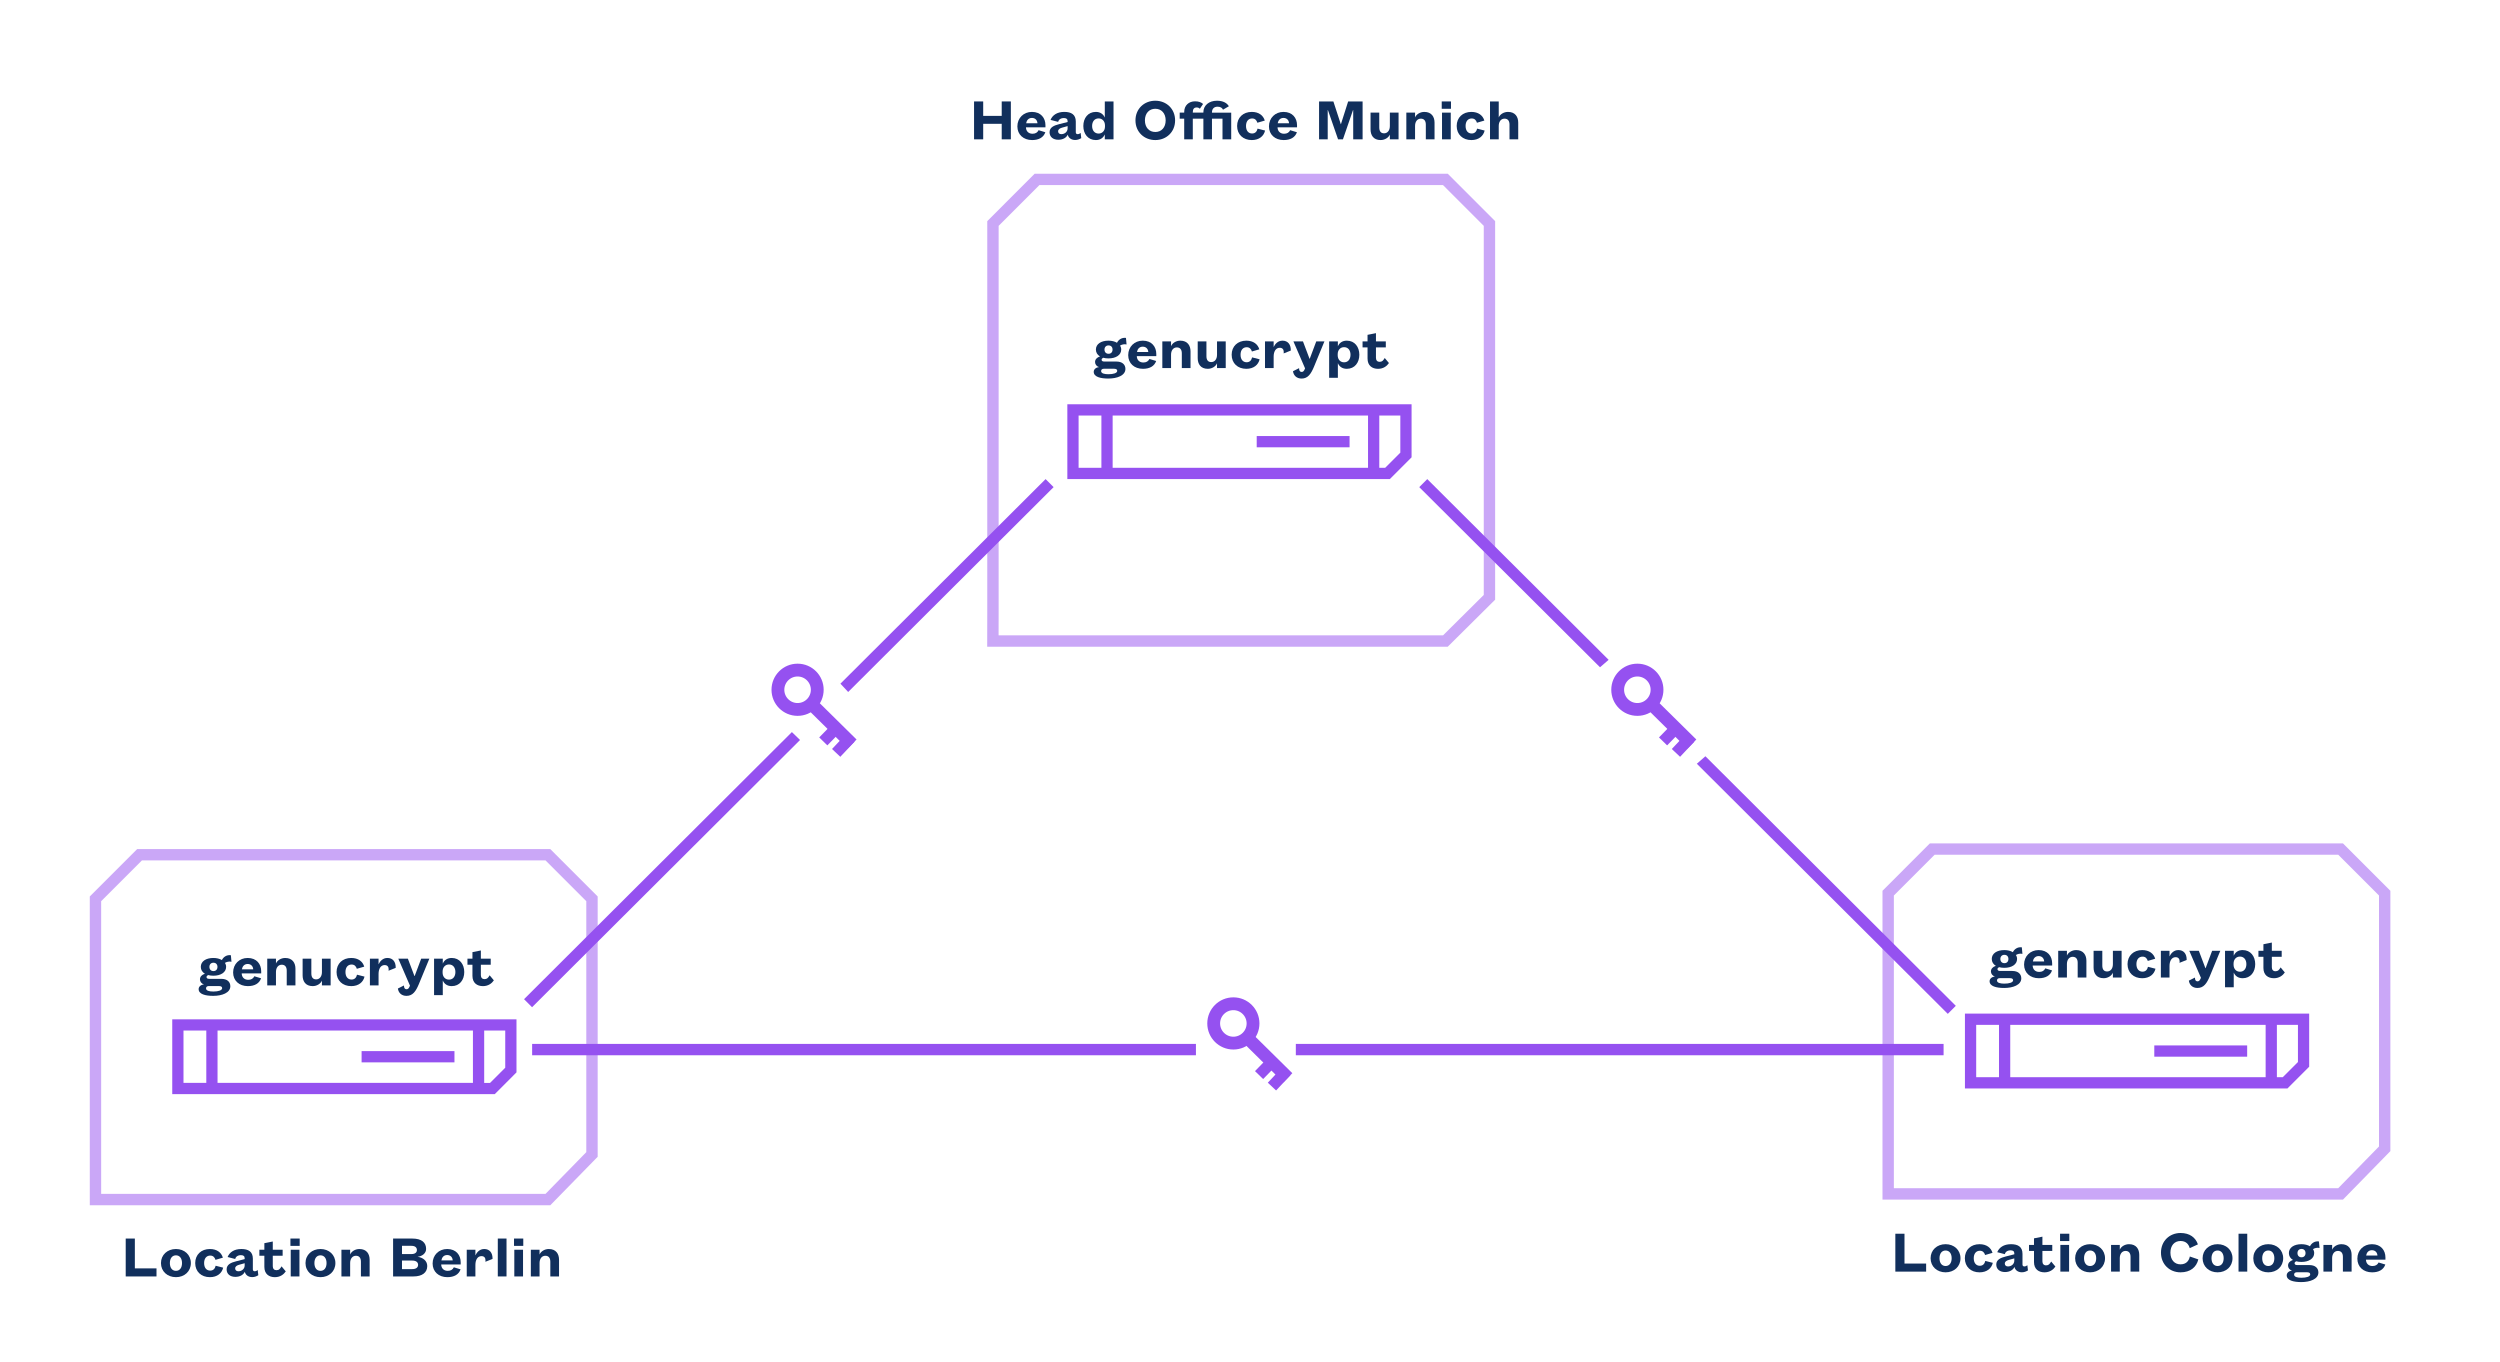 <?xml version="1.0" encoding="UTF-8" standalone="no"?>
<!DOCTYPE svg PUBLIC "-//W3C//DTD SVG 1.1//EN" "http://www.w3.org/Graphics/SVG/1.1/DTD/svg11.dtd">
<svg width="100%" height="100%" viewBox="0 0 312 170" version="1.1" xmlns="http://www.w3.org/2000/svg" xmlns:xlink="http://www.w3.org/1999/xlink" xml:space="preserve" xmlns:serif="http://www.serif.com/" style="fill-rule:evenodd;clip-rule:evenodd;">
    <g id="ArtBoard1" transform="matrix(0.755,0,0,0.817,0,0)">
        <rect x="0" y="0" width="412.286" height="208" style="fill:none;"/>
        <g>
            <g transform="matrix(1.324,0,0,1.224,-78.143,-15.906)">
                <path d="M188.491,35.385L182.988,40.887L182.988,89.309L182.98,92.996L239.473,92.996L244.975,87.539L244.975,40.887L239.473,35.385L188.491,35.385Z" style="fill:none;fill-rule:nonzero;stroke:rgb(202,167,247);stroke-width:1.42px;"/>
            </g>
            <g transform="matrix(1.324,0,0,1.224,-78.143,-15.906)">
                <g>
                    <path d="M180.629,30.384L180.629,25.655L181.77,25.655L181.77,27.457L184.082,27.457L184.082,25.655L185.223,25.655L185.223,30.384L184.082,30.384L184.082,28.447L181.77,28.447L181.77,30.384L180.629,30.384Z" style="fill:rgb(17,47,92);fill-rule:nonzero;"/>
                    <path d="M189.528,29.499C189.303,30.152 188.71,30.475 187.876,30.475C186.795,30.475 186.037,29.791 186.037,28.77C186.037,27.719 186.817,26.961 187.853,26.961C188.979,26.961 189.542,27.727 189.542,28.62L189.542,28.89L187.109,28.89C187.117,29.356 187.424,29.686 187.92,29.686C188.288,29.686 188.543,29.543 188.686,29.243L189.528,29.499ZM188.544,28.38C188.529,28.02 188.289,27.712 187.853,27.712C187.425,27.712 187.192,28.012 187.132,28.38L188.544,28.38Z" style="fill:rgb(17,47,92);fill-rule:nonzero;"/>
                    <path d="M190.177,27.959C190.417,27.374 190.988,26.96 191.896,26.96C192.767,26.96 193.33,27.29 193.33,28.161L193.33,29.505C193.33,29.663 193.428,29.738 193.562,29.738C193.69,29.738 193.848,29.67 193.937,29.588L194.012,30.234C193.757,30.391 193.509,30.466 193.239,30.466C192.759,30.466 192.398,30.181 192.331,29.798C192.143,30.196 191.708,30.436 191.145,30.436C190.514,30.436 190.056,30.098 190.056,29.498C190.056,28.898 190.589,28.657 191.243,28.492L192.309,28.222L192.309,28.109C192.309,27.839 192.136,27.726 191.844,27.726C191.431,27.726 191.176,27.944 191.131,28.206L190.177,27.959ZM192.309,28.732L191.611,28.927C191.333,29.01 191.123,29.13 191.123,29.385C191.123,29.603 191.28,29.738 191.52,29.738C191.918,29.738 192.309,29.467 192.309,29.009L192.309,28.732Z" style="fill:rgb(17,47,92);fill-rule:nonzero;"/>
                    <path d="M196.952,29.769C196.772,30.182 196.404,30.475 195.833,30.475C194.85,30.475 194.271,29.702 194.271,28.718C194.271,27.742 194.849,26.961 195.833,26.961C196.404,26.961 196.771,27.254 196.952,27.667L196.952,25.655L198.041,25.655L198.041,30.384L196.952,30.384L196.952,29.769ZM196.975,28.65C196.975,28.117 196.629,27.772 196.179,27.772C195.661,27.772 195.368,28.178 195.368,28.718C195.368,29.258 195.661,29.664 196.179,29.664C196.629,29.664 196.975,29.319 196.975,28.786L196.975,28.65Z" style="fill:rgb(17,47,92);fill-rule:nonzero;"/>
                    <path d="M203.259,30.475C201.878,30.475 200.781,29.476 200.781,28.02C200.781,26.564 201.877,25.565 203.259,25.565C204.633,25.565 205.729,26.564 205.729,28.02C205.729,29.476 204.633,30.475 203.259,30.475ZM203.259,26.57C202.486,26.57 201.96,27.141 201.96,28.019C201.96,28.897 202.486,29.468 203.259,29.468C204.025,29.468 204.551,28.898 204.551,28.019C204.551,27.14 204.024,26.57 203.259,26.57Z" style="fill:rgb(17,47,92);fill-rule:nonzero;"/>
                    <path d="M209.259,27.051L209.259,26.999C209.259,26.158 209.949,25.565 210.955,25.565C211.736,25.565 212.217,25.865 212.441,26.256L211.707,26.684C211.623,26.474 211.406,26.309 211.038,26.309C210.58,26.309 210.332,26.587 210.332,27.015L210.332,27.052L212.734,27.052L212.734,30.385L211.646,30.385L211.646,27.802L210.332,27.802L210.332,30.385L209.259,30.385L209.259,27.802L207.938,27.802L207.938,30.385L206.865,30.385L206.865,27.802L206.302,27.802L206.302,27.051L206.865,27.051L206.865,26.976C206.865,26.143 207.45,25.64 208.223,25.64C208.681,25.64 208.996,25.767 209.221,25.97L208.817,26.571C208.734,26.466 208.606,26.406 208.419,26.406C208.105,26.406 207.939,26.594 207.939,26.984L207.939,27.051L209.259,27.051Z" style="fill:rgb(17,47,92);fill-rule:nonzero;"/>
                    <path d="M216.962,29.288C216.805,29.971 216.234,30.475 215.303,30.475C214.23,30.475 213.471,29.784 213.471,28.718C213.471,27.659 214.23,26.961 215.303,26.961C216.182,26.961 216.737,27.404 216.924,28.042L216.001,28.313C215.903,27.982 215.693,27.78 215.348,27.78C214.905,27.78 214.582,28.103 214.582,28.718C214.582,29.333 214.904,29.656 215.34,29.656C215.716,29.656 215.942,29.423 216.024,29.048L216.962,29.288Z" style="fill:rgb(17,47,92);fill-rule:nonzero;"/>
                    <path d="M220.937,29.499C220.711,30.152 220.119,30.475 219.286,30.475C218.204,30.475 217.446,29.791 217.446,28.77C217.446,27.719 218.227,26.961 219.262,26.961C220.389,26.961 220.951,27.727 220.951,28.62L220.951,28.89L218.519,28.89C218.527,29.356 218.833,29.686 219.33,29.686C219.697,29.686 219.953,29.543 220.096,29.243L220.937,29.499ZM219.954,28.38C219.938,28.02 219.698,27.712 219.263,27.712C218.835,27.712 218.603,28.012 218.542,28.38L219.954,28.38Z" style="fill:rgb(17,47,92);fill-rule:nonzero;"/>
                    <path d="M226.074,30.384L224.813,26.743L224.782,26.743L224.782,30.384L223.702,30.384L223.702,25.655L225.489,25.655L226.412,28.485L226.434,28.485L227.334,25.655L229.137,25.655L229.137,30.384L227.965,30.384L227.965,26.743L227.936,26.743L226.682,30.384L226.074,30.384Z" style="fill:rgb(17,47,92);fill-rule:nonzero;"/>
                    <path d="M232.539,27.051L233.628,27.051L233.628,30.384L232.539,30.384L232.539,29.783C232.382,30.181 231.901,30.474 231.39,30.474C230.475,30.474 230.13,29.85 230.13,29.138L230.13,27.051L231.218,27.051L231.218,28.89C231.218,29.37 231.413,29.634 231.819,29.634C232.261,29.634 232.54,29.259 232.54,28.725L232.54,27.051L232.539,27.051Z" style="fill:rgb(17,47,92);fill-rule:nonzero;"/>
                    <path d="M235.688,30.384L234.598,30.384L234.598,27.051L235.688,27.051L235.688,27.652C235.845,27.255 236.326,26.962 236.844,26.962C237.752,26.962 238.119,27.585 238.119,28.298L238.119,30.385L237.031,30.385L237.031,28.546C237.031,28.066 236.812,27.803 236.408,27.803C235.965,27.803 235.687,28.178 235.687,28.711L235.687,30.384L235.688,30.384Z" style="fill:rgb(17,47,92);fill-rule:nonzero;"/>
                    <path d="M239.016,25.655L240.172,25.655L240.172,26.571L239.016,26.571L239.016,25.655ZM240.143,27.051L240.143,30.384L239.053,30.384L239.053,27.051L240.143,27.051Z" style="fill:rgb(17,47,92);fill-rule:nonzero;"/>
                    <path d="M244.374,29.288C244.217,29.971 243.646,30.475 242.716,30.475C241.642,30.475 240.884,29.784 240.884,28.718C240.884,27.659 241.642,26.961 242.716,26.961C243.594,26.961 244.15,27.404 244.337,28.042L243.413,28.313C243.315,27.982 243.106,27.78 242.761,27.78C242.318,27.78 241.995,28.103 241.995,28.718C241.995,29.333 242.317,29.656 242.753,29.656C243.128,29.656 243.354,29.423 243.437,29.048L244.374,29.288Z" style="fill:rgb(17,47,92);fill-rule:nonzero;"/>
                    <path d="M246.135,27.651C246.292,27.254 246.773,26.961 247.291,26.961C248.199,26.961 248.566,27.584 248.566,28.297L248.566,30.384L247.478,30.384L247.478,28.545C247.478,28.065 247.259,27.802 246.855,27.802C246.412,27.802 246.134,28.177 246.134,28.71L246.134,30.384L245.044,30.384L245.044,25.655L246.134,25.655L246.134,27.651L246.135,27.651Z" style="fill:rgb(17,47,92);fill-rule:nonzero;"/>
                </g>
            </g>
            <g transform="matrix(1.324,0,0,1.224,-78.143,-15.906)">
                <path d="M76.443,119.666L70.94,125.168L70.94,162.7L70.231,162.7L127.425,162.7L132.928,157.072L132.928,125.168L127.425,119.666L76.443,119.666Z" style="fill:none;fill-rule:nonzero;stroke:rgb(202,167,247);stroke-width:1.42px;"/>
            </g>
            <g transform="matrix(1.324,0,0,1.224,-78.143,-15.906)">
                <path d="M75.856,167.564L75.856,171.288L78.559,171.288L78.559,172.294L74.715,172.294L74.715,167.565L75.856,167.565L75.856,167.564Z" style="fill:rgb(17,47,92);fill-rule:nonzero;"/>
                <path d="M80.987,172.384C79.921,172.384 79.117,171.663 79.117,170.627C79.117,169.599 79.921,168.87 80.987,168.87C82.053,168.87 82.849,169.599 82.849,170.627C82.849,171.663 82.053,172.384 80.987,172.384ZM80.987,171.596C81.467,171.596 81.745,171.205 81.745,170.627C81.745,170.049 81.467,169.659 80.987,169.659C80.507,169.659 80.229,170.049 80.229,170.627C80.229,171.205 80.506,171.596 80.987,171.596Z" style="fill:rgb(17,47,92);fill-rule:nonzero;"/>
                <path d="M86.883,171.198C86.725,171.881 86.155,172.384 85.224,172.384C84.151,172.384 83.392,171.694 83.392,170.627C83.392,169.568 84.15,168.87 85.224,168.87C86.102,168.87 86.658,169.313 86.846,169.952L85.923,170.222C85.825,169.892 85.615,169.689 85.27,169.689C84.827,169.689 84.504,170.012 84.504,170.627C84.504,171.243 84.827,171.565 85.262,171.565C85.637,171.565 85.863,171.333 85.945,170.958L86.883,171.198Z" style="fill:rgb(17,47,92);fill-rule:nonzero;"/>
                <path d="M87.435,169.869C87.675,169.283 88.246,168.87 89.154,168.87C90.025,168.87 90.588,169.201 90.588,170.071L90.588,171.416C90.588,171.573 90.686,171.648 90.82,171.648C90.948,171.648 91.106,171.581 91.195,171.498L91.27,172.144C91.015,172.302 90.767,172.377 90.497,172.377C90.017,172.377 89.656,172.091 89.589,171.708C89.401,172.106 88.966,172.347 88.403,172.347C87.772,172.347 87.314,172.009 87.314,171.409C87.314,170.809 87.847,170.568 88.501,170.403L89.567,170.132L89.567,170.02C89.567,169.749 89.394,169.637 89.102,169.637C88.689,169.637 88.434,169.855 88.389,170.117L87.435,169.869ZM89.567,170.643L88.869,170.838C88.591,170.92 88.381,171.04 88.381,171.296C88.381,171.513 88.538,171.649 88.778,171.649C89.176,171.649 89.567,171.378 89.567,170.92L89.567,170.643Z" style="fill:rgb(17,47,92);fill-rule:nonzero;"/>
                <path d="M92.025,168.962L92.025,168.143L93.076,167.933L93.076,168.961L94.307,168.961L94.307,169.712L93.076,169.712L93.076,171.018C93.076,171.326 93.248,171.513 93.526,171.513C93.857,171.513 93.977,171.356 94.172,171.033L94.698,171.664C94.45,172.032 94.007,172.385 93.339,172.385C92.603,172.385 92.025,171.988 92.025,171.102L92.025,169.713L91.402,169.713L91.402,168.962L92.025,168.962Z" style="fill:rgb(17,47,92);fill-rule:nonzero;"/>
                <path d="M95.279,167.564L96.435,167.564L96.435,168.48L95.279,168.48L95.279,167.564ZM96.406,168.961L96.406,172.294L95.317,172.294L95.317,168.961L96.406,168.961Z" style="fill:rgb(17,47,92);fill-rule:nonzero;"/>
                <path d="M99.031,172.384C97.965,172.384 97.162,171.663 97.162,170.627C97.162,169.599 97.965,168.87 99.031,168.87C100.097,168.87 100.893,169.599 100.893,170.627C100.893,171.663 100.097,172.384 99.031,172.384ZM99.031,171.596C99.511,171.596 99.789,171.205 99.789,170.627C99.789,170.049 99.511,169.659 99.031,169.659C98.551,169.659 98.273,170.049 98.273,170.627C98.273,171.205 98.551,171.596 99.031,171.596Z" style="fill:rgb(17,47,92);fill-rule:nonzero;"/>
                <path d="M102.736,172.294L101.647,172.294L101.647,168.961L102.736,168.961L102.736,169.562C102.894,169.164 103.374,168.871 103.892,168.871C104.801,168.871 105.168,169.495 105.168,170.208L105.168,172.295L104.08,172.295L104.08,170.456C104.08,169.976 103.862,169.713 103.457,169.713C103.014,169.713 102.736,170.088 102.736,170.621L102.736,172.294Z" style="fill:rgb(17,47,92);fill-rule:nonzero;"/>
                <path d="M112.361,170.995C112.361,171.813 111.731,172.294 110.627,172.294L108.097,172.294L108.097,167.565L110.485,167.565C111.686,167.565 112.219,168.076 112.219,168.864C112.219,169.389 111.754,169.772 111.153,169.84C111.791,169.929 112.361,170.319 112.361,170.995ZM109.208,169.501L110.387,169.501C110.875,169.501 111.07,169.276 111.07,168.998C111.07,168.705 110.875,168.473 110.387,168.473L109.208,168.473L109.208,169.501ZM109.208,170.312L109.208,171.378L110.484,171.378C110.987,171.378 111.219,171.16 111.219,170.845C111.219,170.537 110.987,170.312 110.484,170.312L109.208,170.312Z" style="fill:rgb(17,47,92);fill-rule:nonzero;"/>
                <path d="M116.522,171.408C116.297,172.061 115.704,172.384 114.87,172.384C113.789,172.384 113.031,171.701 113.031,170.68C113.031,169.629 113.812,168.87 114.848,168.87C115.974,168.87 116.537,169.637 116.537,170.529L116.537,170.8L114.104,170.8C114.111,171.266 114.419,171.596 114.915,171.596C115.283,171.596 115.538,171.453 115.681,171.154L116.522,171.408ZM115.539,170.289C115.524,169.929 115.284,169.621 114.848,169.621C114.42,169.621 114.187,169.922 114.127,170.289L115.539,170.289Z" style="fill:rgb(17,47,92);fill-rule:nonzero;"/>
                <path d="M118.373,170.853L118.373,172.294L117.292,172.294L117.292,168.961L118.373,168.961L118.373,169.666C118.546,169.283 118.906,168.87 119.477,168.87C120.152,168.87 120.513,169.35 120.513,170.049C120.513,170.065 120.513,170.095 120.506,170.11L119.62,170.463C119.635,170.41 119.635,170.343 119.635,170.283C119.635,169.975 119.478,169.758 119.132,169.758C118.628,169.757 118.373,170.244 118.373,170.853Z" style="fill:rgb(17,47,92);fill-rule:nonzero;"/>
                <rect x="121.169" y="167.564" width="1.089" height="4.729" style="fill:rgb(17,47,92);fill-rule:nonzero;"/>
                <path d="M123.194,167.564L124.35,167.564L124.35,168.48L123.194,168.48L123.194,167.564ZM124.32,168.961L124.32,172.294L123.231,172.294L123.231,168.961L124.32,168.961Z" style="fill:rgb(17,47,92);fill-rule:nonzero;"/>
                <path d="M126.383,172.294L125.294,172.294L125.294,168.961L126.383,168.961L126.383,169.562C126.541,169.164 127.021,168.871 127.539,168.871C128.447,168.871 128.815,169.495 128.815,170.208L128.815,172.295L127.727,172.295L127.727,170.456C127.727,169.976 127.509,169.713 127.104,169.713C126.661,169.713 126.383,170.088 126.383,170.621L126.383,172.294Z" style="fill:rgb(17,47,92);fill-rule:nonzero;"/>
            </g>
            <g transform="matrix(1.324,0,0,1.224,-78.143,-15.906)">
                <path d="M85.644,137.278C84.661,137.278 83.82,137.067 83.82,136.437C83.82,136.128 84.09,135.888 84.481,135.851C84.173,135.753 83.985,135.498 83.985,135.213C83.985,134.89 84.218,134.642 84.601,134.515C84.278,134.327 84.09,134.027 84.09,133.659C84.09,132.969 84.736,132.548 85.659,132.548C86.064,132.548 86.439,132.639 86.725,132.812C86.883,132.474 87.28,132.128 87.844,132.204L87.919,133.022C87.641,132.947 87.296,133.037 87.101,133.165C87.198,133.308 87.251,133.473 87.251,133.66C87.251,134.344 86.583,134.764 85.66,134.764C85.42,134.764 85.202,134.735 85.007,134.682C84.902,134.735 84.804,134.802 84.804,134.929C84.804,135.057 84.894,135.155 85.134,135.155L86.651,135.155C87.372,135.155 87.777,135.523 87.777,136.079C87.776,136.902 86.732,137.278 85.644,137.278ZM85.659,136.737C86.274,136.737 86.755,136.594 86.755,136.317C86.755,136.122 86.597,136.054 86.342,136.054L85.081,136.054C84.886,136.054 84.743,136.151 84.743,136.339C84.743,136.64 85.148,136.737 85.659,136.737ZM85.667,133.142C85.367,133.142 85.164,133.344 85.164,133.66C85.164,133.983 85.367,134.185 85.667,134.185C85.975,134.185 86.17,133.983 86.17,133.66C86.169,133.344 85.974,133.142 85.667,133.142Z" style="fill:rgb(17,47,92);fill-rule:nonzero;"/>
                <path d="M91.616,135.086C91.391,135.739 90.798,136.062 89.964,136.062C88.883,136.062 88.125,135.379 88.125,134.358C88.125,133.307 88.905,132.548 89.941,132.548C91.067,132.548 91.63,133.315 91.63,134.207L91.63,134.478L89.197,134.478C89.205,134.944 89.512,135.274 90.008,135.274C90.376,135.274 90.631,135.131 90.774,134.832L91.616,135.086ZM90.632,133.967C90.617,133.607 90.377,133.299 89.941,133.299C89.513,133.299 89.28,133.6 89.22,133.967L90.632,133.967Z" style="fill:rgb(17,47,92);fill-rule:nonzero;"/>
                <path d="M93.474,135.972L92.385,135.972L92.385,132.639L93.474,132.639L93.474,133.24C93.632,132.842 94.112,132.549 94.63,132.549C95.538,132.549 95.906,133.173 95.906,133.886L95.906,135.973L94.818,135.973L94.818,134.134C94.818,133.654 94.6,133.391 94.195,133.391C93.752,133.391 93.474,133.766 93.474,134.299L93.474,135.972Z" style="fill:rgb(17,47,92);fill-rule:nonzero;"/>
                <path d="M99.212,132.639L100.3,132.639L100.3,135.972L99.212,135.972L99.212,135.371C99.054,135.768 98.574,136.061 98.064,136.061C97.148,136.061 96.802,135.438 96.802,134.725L96.802,132.638L97.891,132.638L97.891,134.477C97.891,134.957 98.086,135.22 98.492,135.22C98.935,135.22 99.213,134.845 99.213,134.312L99.213,132.639L99.212,132.639Z" style="fill:rgb(17,47,92);fill-rule:nonzero;"/>
                <path d="M104.53,134.876C104.372,135.559 103.802,136.062 102.871,136.062C101.798,136.062 101.039,135.372 101.039,134.305C101.039,133.246 101.797,132.548 102.871,132.548C103.749,132.548 104.305,132.991 104.493,133.63L103.57,133.9C103.472,133.57 103.262,133.367 102.917,133.367C102.474,133.367 102.151,133.69 102.151,134.305C102.151,134.921 102.474,135.243 102.909,135.243C103.284,135.243 103.51,135.011 103.592,134.636L104.53,134.876Z" style="fill:rgb(17,47,92);fill-rule:nonzero;"/>
                <path d="M106.283,134.53L106.283,135.971L105.202,135.971L105.202,132.638L106.283,132.638L106.283,133.343C106.456,132.96 106.816,132.547 107.387,132.547C108.062,132.547 108.423,133.027 108.423,133.726C108.423,133.742 108.423,133.772 108.416,133.787L107.53,134.14C107.545,134.087 107.545,134.02 107.545,133.96C107.545,133.652 107.388,133.435 107.042,133.435C106.538,133.435 106.283,133.922 106.283,134.53Z" style="fill:rgb(17,47,92);fill-rule:nonzero;"/>
                <path d="M110.206,136.009L108.749,132.639L109.943,132.639L110.761,134.801L110.791,134.801L111.602,132.639L112.623,132.639L111.309,135.822C110.949,136.678 110.566,137.279 109.77,137.279C109.146,137.279 108.764,136.888 108.696,136.363L109.454,135.98C109.454,136.31 109.566,136.453 109.784,136.453C109.964,136.453 110.069,136.318 110.152,136.123L110.206,136.009Z" style="fill:rgb(17,47,92);fill-rule:nonzero;"/>
                <path d="M114.301,137.188L113.212,137.188L113.212,132.639L114.301,132.639L114.301,133.254C114.473,132.841 114.842,132.548 115.42,132.548C116.403,132.548 116.982,133.329 116.982,134.305C116.982,135.288 116.404,136.062 115.42,136.062C114.842,136.062 114.474,135.769 114.301,135.357L114.301,137.188ZM114.278,134.373C114.278,134.905 114.616,135.251 115.073,135.251C115.591,135.251 115.876,134.846 115.876,134.305C115.876,133.765 115.591,133.36 115.073,133.36C114.615,133.36 114.278,133.705 114.278,134.238L114.278,134.373Z" style="fill:rgb(17,47,92);fill-rule:nonzero;"/>
                <path d="M118.004,132.64L118.004,131.821L119.055,131.611L119.055,132.639L120.286,132.639L120.286,133.39L119.055,133.39L119.055,134.696C119.055,135.004 119.227,135.191 119.505,135.191C119.836,135.191 119.956,135.034 120.151,134.711L120.677,135.342C120.429,135.71 119.986,136.063 119.318,136.063C118.582,136.063 118.004,135.666 118.004,134.78L118.004,133.391L117.381,133.391L117.381,132.64L118.004,132.64Z" style="fill:rgb(17,47,92);fill-rule:nonzero;"/>
            </g>
            <g transform="matrix(1.324,0,0,1.224,-78.143,-15.906)">
                <path d="M122.098,146.245L120.203,148.14L119.47,148.14L119.47,141.608L122.098,141.608L122.098,146.245ZM86.18,141.607L118.065,141.607L118.065,148.139L86.18,148.139L86.18,141.607ZM81.929,141.607L84.776,141.607L84.776,148.139L81.929,148.139L81.929,141.607ZM80.525,140.203L80.525,149.545L120.786,149.545L123.502,146.827L123.502,140.203L80.525,140.203Z" style="fill:rgb(149,81,240);fill-rule:nonzero;"/>
            </g>
            <g transform="matrix(1.324,0,0,1.224,-78.143,-15.906)">
                <rect x="104.165" y="144.172" width="11.594" height="1.405" style="fill:rgb(149,81,240);"/>
            </g>
            <g transform="matrix(1.324,0,0,1.224,-78.143,-15.906)">
                <path d="M300.256,118.957L294.754,124.459L294.754,161.991L294.045,161.991L351.239,161.991L356.743,156.363L356.743,124.459L351.239,118.957L300.256,118.957Z" style="fill:none;fill-rule:nonzero;stroke:rgb(202,167,247);stroke-width:1.42px;"/>
            </g>
            <g transform="matrix(1.324,0,0,1.224,-78.143,-15.906)">
                <path d="M296.791,166.962L296.791,170.686L299.493,170.686L299.493,171.692L295.649,171.692L295.649,166.963L296.791,166.963L296.791,166.962Z" style="fill:rgb(17,47,92);fill-rule:nonzero;"/>
                <path d="M301.921,171.781C300.856,171.781 300.051,171.06 300.051,170.024C300.051,168.996 300.856,168.268 301.921,168.268C302.986,168.268 303.783,168.996 303.783,170.024C303.784,171.061 302.987,171.781 301.921,171.781ZM301.921,170.993C302.401,170.993 302.68,170.602 302.68,170.024C302.68,169.446 302.402,169.056 301.921,169.056C301.44,169.056 301.162,169.446 301.162,170.024C301.162,170.602 301.441,170.993 301.921,170.993Z" style="fill:rgb(17,47,92);fill-rule:nonzero;"/>
                <path d="M307.817,170.596C307.66,171.279 307.089,171.782 306.159,171.782C305.085,171.782 304.327,171.092 304.327,170.025C304.327,168.966 305.085,168.269 306.159,168.269C307.037,168.269 307.593,168.711 307.78,169.349L306.856,169.62C306.758,169.29 306.549,169.087 306.204,169.087C305.761,169.087 305.438,169.41 305.438,170.025C305.438,170.641 305.76,170.963 306.196,170.963C306.571,170.963 306.797,170.731 306.88,170.356L307.817,170.596Z" style="fill:rgb(17,47,92);fill-rule:nonzero;"/>
                <path d="M308.37,169.267C308.61,168.681 309.181,168.269 310.089,168.269C310.96,168.269 311.523,168.599 311.523,169.47L311.523,170.814C311.523,170.971 311.621,171.046 311.755,171.046C311.884,171.046 312.041,170.979 312.131,170.896L312.206,171.542C311.95,171.7 311.703,171.775 311.433,171.775C310.953,171.775 310.592,171.489 310.525,171.106C310.337,171.504 309.902,171.745 309.339,171.745C308.708,171.745 308.249,171.407 308.249,170.807C308.249,170.207 308.782,169.966 309.437,169.801L310.502,169.53L310.502,169.418C310.502,169.147 310.329,169.035 310.036,169.035C309.624,169.035 309.368,169.253 309.323,169.515L308.37,169.267ZM310.501,170.04L309.803,170.235C309.526,170.317 309.315,170.437 309.315,170.693C309.315,170.911 309.473,171.046 309.713,171.046C310.11,171.046 310.501,170.775 310.501,170.317L310.501,170.04Z" style="fill:rgb(17,47,92);fill-rule:nonzero;"/>
                <path d="M312.959,168.359L312.959,167.54L314.01,167.33L314.01,168.358L315.241,168.358L315.241,169.108L314.01,169.108L314.01,170.415C314.01,170.723 314.183,170.911 314.461,170.911C314.791,170.911 314.911,170.753 315.106,170.431L315.632,171.061C315.384,171.429 314.942,171.782 314.274,171.782C313.538,171.782 312.96,171.385 312.96,170.499L312.96,169.109L312.337,169.109L312.337,168.359L312.959,168.359Z" style="fill:rgb(17,47,92);fill-rule:nonzero;"/>
                <path d="M316.213,166.962L317.369,166.962L317.369,167.878L316.213,167.878L316.213,166.962ZM317.34,168.358L317.34,171.691L316.251,171.691L316.251,168.358L317.34,168.358Z" style="fill:rgb(17,47,92);fill-rule:nonzero;"/>
                <path d="M319.965,171.781C318.9,171.781 318.096,171.06 318.096,170.024C318.096,168.996 318.9,168.268 319.965,168.268C321.031,168.268 321.827,168.996 321.827,170.024C321.828,171.061 321.032,171.781 319.965,171.781ZM319.965,170.993C320.445,170.993 320.724,170.602 320.724,170.024C320.724,169.446 320.446,169.056 319.965,169.056C319.484,169.056 319.207,169.446 319.207,170.024C319.207,170.602 319.485,170.993 319.965,170.993Z" style="fill:rgb(17,47,92);fill-rule:nonzero;"/>
                <path d="M323.67,171.691L322.581,171.691L322.581,168.358L323.67,168.358L323.67,168.959C323.828,168.561 324.309,168.269 324.826,168.269C325.734,168.269 326.101,168.892 326.101,169.605L326.101,171.692L325.013,171.692L325.013,169.853C325.013,169.373 324.795,169.109 324.39,169.109C323.947,169.109 323.669,169.485 323.669,170.018L323.669,171.691L323.67,171.691Z" style="fill:rgb(17,47,92);fill-rule:nonzero;"/>
                <path d="M333.475,170.167C333.243,171.128 332.493,171.781 331.253,171.781C329.887,171.781 328.813,170.783 328.813,169.326C328.813,167.87 329.887,166.872 331.261,166.872C332.403,166.872 333.137,167.442 333.423,168.291L332.402,168.764C332.273,168.269 331.928,167.87 331.253,167.87C330.487,167.87 329.992,168.44 329.992,169.326C329.992,170.213 330.494,170.783 331.246,170.783C331.967,170.783 332.305,170.347 332.416,169.806L333.475,170.167Z" style="fill:rgb(17,47,92);fill-rule:nonzero;"/>
                <path d="M335.879,171.781C334.815,171.781 334.01,171.06 334.01,170.024C334.01,168.996 334.815,168.268 335.879,168.268C336.945,168.268 337.742,168.996 337.742,170.024C337.743,171.061 336.946,171.781 335.879,171.781ZM335.879,170.993C336.359,170.993 336.639,170.602 336.639,170.024C336.639,169.446 336.36,169.056 335.879,169.056C335.398,169.056 335.121,169.446 335.121,170.024C335.121,170.602 335.399,170.993 335.879,170.993Z" style="fill:rgb(17,47,92);fill-rule:nonzero;"/>
                <rect x="338.496" y="166.962" width="1.088" height="4.729" style="fill:rgb(17,47,92);fill-rule:nonzero;"/>
                <path d="M342.209,171.781C341.143,171.781 340.34,171.06 340.34,170.024C340.34,168.996 341.143,168.268 342.209,168.268C343.275,168.268 344.07,168.996 344.07,170.024C344.071,171.061 343.276,171.781 342.209,171.781ZM342.209,170.993C342.689,170.993 342.967,170.602 342.967,170.024C342.967,169.446 342.69,169.056 342.209,169.056C341.728,169.056 341.451,169.446 341.451,170.024C341.451,170.602 341.729,170.993 342.209,170.993Z" style="fill:rgb(17,47,92);fill-rule:nonzero;"/>
                <path d="M346.334,172.998C345.352,172.998 344.51,172.787 344.51,172.157C344.51,171.848 344.781,171.608 345.17,171.571C344.863,171.473 344.676,171.218 344.676,170.933C344.676,170.61 344.908,170.362 345.291,170.235C344.969,170.047 344.781,169.747 344.781,169.379C344.781,168.689 345.426,168.269 346.349,168.269C346.753,168.269 347.13,168.359 347.415,168.532C347.571,168.194 347.97,167.848 348.532,167.924L348.608,168.742C348.331,168.667 347.985,168.757 347.79,168.885C347.888,169.028 347.94,169.193 347.94,169.38C347.94,170.064 347.272,170.484 346.348,170.484C346.108,170.484 345.889,170.455 345.694,170.402C345.59,170.455 345.493,170.522 345.493,170.649C345.493,170.777 345.583,170.875 345.823,170.875L347.339,170.875C348.06,170.875 348.466,171.243 348.466,171.799C348.467,172.622 347.424,172.998 346.334,172.998ZM346.35,172.457C346.965,172.457 347.446,172.314 347.446,172.037C347.446,171.842 347.288,171.774 347.034,171.774L345.772,171.774C345.577,171.774 345.434,171.872 345.434,172.059C345.434,172.359 345.84,172.457 346.35,172.457ZM346.358,168.861C346.057,168.861 345.854,169.063 345.854,169.379C345.854,169.702 346.057,169.904 346.358,169.904C346.665,169.904 346.86,169.702 346.86,169.379C346.86,169.063 346.665,168.861 346.358,168.861Z" style="fill:rgb(17,47,92);fill-rule:nonzero;"/>
                <path d="M350.182,171.691L349.094,171.691L349.094,168.358L350.182,168.358L350.182,168.959C350.34,168.561 350.821,168.269 351.338,168.269C352.246,168.269 352.613,168.892 352.613,169.605L352.613,171.692L351.525,171.692L351.525,169.853C351.525,169.373 351.308,169.109 350.902,169.109C350.459,169.109 350.181,169.485 350.181,170.018L350.181,171.691L350.182,171.691Z" style="fill:rgb(17,47,92);fill-rule:nonzero;"/>
                <path d="M356.821,170.806C356.596,171.459 356.005,171.782 355.171,171.782C354.089,171.782 353.331,171.099 353.331,170.078C353.331,169.027 354.112,168.269 355.147,168.269C356.274,168.269 356.836,169.035 356.836,169.927L356.836,170.198L354.404,170.198C354.412,170.664 354.718,170.994 355.215,170.994C355.582,170.994 355.838,170.851 355.981,170.551L356.821,170.806ZM355.838,169.687C355.822,169.327 355.582,169.019 355.147,169.019C354.719,169.019 354.487,169.32 354.426,169.687L355.838,169.687Z" style="fill:rgb(17,47,92);fill-rule:nonzero;"/>
            </g>
            <g transform="matrix(1.324,0,0,1.224,-78.143,-15.906)">
                <path d="M309.241,136.293C308.259,136.293 307.417,136.082 307.417,135.452C307.417,135.143 307.688,134.903 308.078,134.866C307.77,134.768 307.583,134.513 307.583,134.228C307.583,133.905 307.815,133.657 308.198,133.53C307.876,133.342 307.687,133.042 307.687,132.674C307.687,131.984 308.333,131.564 309.256,131.564C309.661,131.564 310.037,131.654 310.322,131.827C310.479,131.489 310.877,131.143 311.44,131.219L311.515,132.037C311.238,131.962 310.892,132.052 310.697,132.18C310.795,132.323 310.847,132.488 310.847,132.675C310.847,133.359 310.179,133.779 309.255,133.779C309.015,133.779 308.797,133.75 308.602,133.697C308.498,133.75 308.4,133.817 308.4,133.944C308.4,134.072 308.49,134.17 308.73,134.17L310.246,134.17C310.967,134.17 311.373,134.538 311.373,135.094C311.374,135.917 310.33,136.293 309.241,136.293ZM309.256,135.752C309.871,135.752 310.352,135.609 310.352,135.332C310.352,135.137 310.194,135.069 309.94,135.069L308.678,135.069C308.483,135.069 308.34,135.167 308.34,135.354C308.34,135.654 308.746,135.752 309.256,135.752ZM309.264,132.156C308.963,132.156 308.76,132.358 308.76,132.674C308.76,132.997 308.963,133.199 309.264,133.199C309.571,133.199 309.766,132.997 309.766,132.674C309.766,132.358 309.571,132.156 309.264,132.156Z" style="fill:rgb(17,47,92);fill-rule:nonzero;"/>
                <path d="M315.213,134.101C314.987,134.754 314.395,135.077 313.561,135.077C312.48,135.077 311.721,134.394 311.721,133.373C311.721,132.322 312.502,131.564 313.538,131.564C314.664,131.564 315.227,132.33 315.227,133.222L315.227,133.493L312.794,133.493C312.802,133.959 313.109,134.289 313.605,134.289C313.973,134.289 314.228,134.146 314.371,133.846L315.213,134.101ZM314.229,132.981C314.214,132.621 313.974,132.313 313.539,132.313C313.111,132.313 312.878,132.614 312.818,132.981L314.229,132.981Z" style="fill:rgb(17,47,92);fill-rule:nonzero;"/>
                <path d="M317.071,134.986L315.982,134.986L315.982,131.653L317.071,131.653L317.071,132.254C317.229,131.856 317.71,131.564 318.227,131.564C319.135,131.564 319.502,132.187 319.502,132.9L319.502,134.987L318.414,134.987L318.414,133.148C318.414,132.668 318.196,132.404 317.791,132.404C317.348,132.404 317.07,132.78 317.07,133.313L317.07,134.986L317.071,134.986Z" style="fill:rgb(17,47,92);fill-rule:nonzero;"/>
                <path d="M322.809,131.653L323.897,131.653L323.897,134.986L322.809,134.986L322.809,134.385C322.651,134.782 322.17,135.075 321.661,135.075C320.745,135.075 320.399,134.452 320.399,133.739L320.399,131.652L321.488,131.652L321.488,133.491C321.488,133.971 321.683,134.234 322.089,134.234C322.532,134.234 322.81,133.859 322.81,133.326L322.81,131.653L322.809,131.653Z" style="fill:rgb(17,47,92);fill-rule:nonzero;"/>
                <path d="M328.127,133.891C327.969,134.574 327.398,135.077 326.468,135.077C325.395,135.077 324.637,134.387 324.637,133.32C324.637,132.261 325.395,131.564 326.468,131.564C327.346,131.564 327.903,132.006 328.09,132.644L327.166,132.915C327.068,132.585 326.858,132.382 326.514,132.382C326.071,132.382 325.747,132.705 325.747,133.32C325.747,133.936 326.07,134.258 326.506,134.258C326.881,134.258 327.106,134.026 327.189,133.651L328.127,133.891Z" style="fill:rgb(17,47,92);fill-rule:nonzero;"/>
                <path d="M329.879,133.545L329.879,134.986L328.799,134.986L328.799,131.653L329.879,131.653L329.879,132.358C330.053,131.975 330.412,131.563 330.983,131.563C331.659,131.563 332.02,132.043 332.02,132.741C332.02,132.757 332.02,132.787 332.012,132.802L331.126,133.155C331.141,133.102 331.141,133.035 331.141,132.975C331.141,132.667 330.983,132.45 330.638,132.45C330.135,132.449 329.879,132.937 329.879,133.545Z" style="fill:rgb(17,47,92);fill-rule:nonzero;"/>
                <path d="M333.803,135.023L332.346,131.653L333.539,131.653L334.357,133.815L334.388,133.815L335.199,131.653L336.22,131.653L334.906,134.836C334.545,135.692 334.162,136.293 333.367,136.293C332.744,136.293 332.361,135.902 332.293,135.377L333.052,134.994C333.052,135.324 333.164,135.467 333.382,135.467C333.563,135.467 333.668,135.332 333.75,135.137L333.803,135.023Z" style="fill:rgb(17,47,92);fill-rule:nonzero;"/>
                <path d="M337.897,136.202L336.809,136.202L336.809,131.653L337.897,131.653L337.897,132.268C338.071,131.855 338.438,131.563 339.016,131.563C340,131.563 340.578,132.343 340.578,133.319C340.578,134.302 340,135.076 339.016,135.076C338.438,135.076 338.071,134.783 337.897,134.371L337.897,136.202ZM337.875,133.388C337.875,133.92 338.213,134.266 338.67,134.266C339.19,134.266 339.475,133.861 339.475,133.32C339.475,132.78 339.19,132.375 338.67,132.375C338.213,132.375 337.875,132.72 337.875,133.253L337.875,133.388Z" style="fill:rgb(17,47,92);fill-rule:nonzero;"/>
                <path d="M341.602,131.654L341.602,130.835L342.653,130.625L342.653,131.653L343.883,131.653L343.883,132.403L342.653,132.403L342.653,133.71C342.653,134.018 342.825,134.206 343.104,134.206C343.434,134.206 343.553,134.048 343.749,133.726L344.274,134.356C344.026,134.724 343.585,135.077 342.915,135.077C342.181,135.077 341.603,134.68 341.603,133.794L341.603,132.404L340.98,132.404L340.98,131.654L341.602,131.654Z" style="fill:rgb(17,47,92);fill-rule:nonzero;"/>
            </g>
            <g transform="matrix(1.324,0,0,1.224,-78.143,-15.906)">
                <path d="M345.913,145.537L344.018,147.431L343.284,147.431L343.284,140.899L345.913,140.899L345.913,145.537ZM309.994,140.898L341.88,140.898L341.88,147.43L309.994,147.43L309.994,140.898ZM305.743,140.898L308.591,140.898L308.591,147.43L305.743,147.43L305.743,140.898ZM304.338,139.495L304.338,148.837L344.6,148.837L347.315,146.119L347.315,139.495L304.338,139.495Z" style="fill:rgb(149,81,240);fill-rule:nonzero;"/>
            </g>
            <g transform="matrix(1.324,0,0,1.224,-78.143,-15.906)">
                <rect x="327.979" y="143.463" width="11.594" height="1.405" style="fill:rgb(149,81,240);"/>
            </g>
            <g transform="matrix(1.324,0,0,1.224,-78.143,-15.906)">
                <path d="M197.394,60.239C196.411,60.239 195.57,60.028 195.57,59.398C195.57,59.089 195.84,58.849 196.231,58.812C195.923,58.714 195.735,58.459 195.735,58.174C195.735,57.851 195.967,57.603 196.351,57.476C196.028,57.288 195.84,56.988 195.84,56.62C195.84,55.93 196.486,55.509 197.409,55.509C197.815,55.509 198.19,55.6 198.475,55.773C198.633,55.435 199.031,55.089 199.594,55.165L199.669,55.983C199.392,55.908 199.046,55.998 198.851,56.126C198.949,56.269 199.001,56.434 199.001,56.621C199.001,57.305 198.333,57.725 197.409,57.725C197.169,57.725 196.951,57.696 196.756,57.643C196.651,57.696 196.553,57.763 196.553,57.89C196.553,58.018 196.643,58.116 196.883,58.116L198.4,58.116C199.121,58.116 199.526,58.484 199.526,59.04C199.525,59.863 198.482,60.239 197.394,60.239ZM197.408,59.698C198.024,59.698 198.504,59.555 198.504,59.278C198.504,59.083 198.346,59.015 198.091,59.015L196.83,59.015C196.635,59.015 196.492,59.112 196.492,59.3C196.493,59.601 196.898,59.698 197.408,59.698ZM197.416,56.103C197.116,56.103 196.913,56.305 196.913,56.621C196.913,56.944 197.116,57.146 197.416,57.146C197.724,57.146 197.919,56.944 197.919,56.621C197.919,56.305 197.724,56.103 197.416,56.103Z" style="fill:rgb(17,47,92);fill-rule:nonzero;"/>
                <path d="M203.365,58.047C203.14,58.7 202.547,59.023 201.713,59.023C200.632,59.023 199.874,58.34 199.874,57.319C199.874,56.268 200.655,55.509 201.691,55.509C202.817,55.509 203.38,56.276 203.38,57.168L203.38,57.439L200.947,57.439C200.954,57.905 201.262,58.235 201.758,58.235C202.126,58.235 202.381,58.092 202.524,57.793L203.365,58.047ZM202.382,56.928C202.367,56.568 202.127,56.26 201.691,56.26C201.263,56.26 201.03,56.561 200.97,56.928L202.382,56.928Z" style="fill:rgb(17,47,92);fill-rule:nonzero;"/>
                <path d="M205.223,58.933L204.134,58.933L204.134,55.6L205.223,55.6L205.223,56.2C205.381,55.802 205.861,55.509 206.379,55.509C207.288,55.509 207.655,56.133 207.655,56.846L207.655,58.933L206.567,58.933L206.567,57.094C206.567,56.614 206.349,56.351 205.944,56.351C205.501,56.351 205.223,56.726 205.223,57.259L205.223,58.933Z" style="fill:rgb(17,47,92);fill-rule:nonzero;"/>
                <path d="M210.961,55.6L212.049,55.6L212.049,58.933L210.961,58.933L210.961,58.332C210.803,58.729 210.322,59.022 209.813,59.022C208.897,59.022 208.551,58.399 208.551,57.686L208.551,55.6L209.64,55.6L209.64,57.439C209.64,57.919 209.835,58.182 210.241,58.182C210.684,58.182 210.962,57.807 210.962,57.274L210.962,55.6L210.961,55.6Z" style="fill:rgb(17,47,92);fill-rule:nonzero;"/>
                <path d="M216.28,57.837C216.122,58.52 215.551,59.023 214.621,59.023C213.548,59.023 212.79,58.333 212.79,57.266C212.79,56.207 213.548,55.509 214.621,55.509C215.499,55.509 216.056,55.952 216.243,56.591L215.319,56.861C215.221,56.531 215.011,56.328 214.667,56.328C214.224,56.328 213.9,56.651 213.9,57.266C213.9,57.882 214.223,58.204 214.659,58.204C215.034,58.204 215.259,57.972 215.342,57.597L216.28,57.837Z" style="fill:rgb(17,47,92);fill-rule:nonzero;"/>
                <path d="M218.032,57.491L218.032,58.932L216.952,58.932L216.952,55.6L218.032,55.6L218.032,56.305C218.206,55.922 218.565,55.509 219.136,55.509C219.812,55.509 220.173,55.989 220.173,56.688C220.173,56.704 220.173,56.734 220.165,56.749L219.279,57.102C219.294,57.049 219.294,56.982 219.294,56.922C219.294,56.614 219.136,56.397 218.791,56.397C218.288,56.396 218.032,56.883 218.032,57.491Z" style="fill:rgb(17,47,92);fill-rule:nonzero;"/>
                <path d="M221.956,58.97L220.499,55.6L221.692,55.6L222.51,57.762L222.541,57.762L223.352,55.6L224.373,55.6L223.06,58.783C222.699,59.639 222.316,60.24 221.521,60.24C220.898,60.24 220.515,59.849 220.447,59.324L221.206,58.941C221.206,59.271 221.318,59.414 221.536,59.414C221.717,59.414 221.822,59.279 221.904,59.084L221.956,58.97Z" style="fill:rgb(17,47,92);fill-rule:nonzero;"/>
                <path d="M226.05,60.148L224.961,60.148L224.961,55.6L226.05,55.6L226.05,56.215C226.223,55.802 226.59,55.509 227.168,55.509C228.152,55.509 228.73,56.29 228.73,57.266C228.73,58.249 228.152,59.023 227.168,59.023C226.59,59.023 226.223,58.73 226.05,58.318L226.05,60.148ZM226.028,57.334C226.028,57.866 226.366,58.212 226.823,58.212C227.342,58.212 227.628,57.807 227.628,57.266C227.628,56.726 227.342,56.321 226.823,56.321C226.366,56.321 226.028,56.666 226.028,57.199L226.028,57.334Z" style="fill:rgb(17,47,92);fill-rule:nonzero;"/>
                <path d="M229.754,55.6L229.754,54.782L230.805,54.572L230.805,55.6L232.035,55.6L232.035,56.351L230.805,56.351L230.805,57.657C230.805,57.965 230.977,58.152 231.255,58.152C231.586,58.152 231.705,57.995 231.901,57.672L232.426,58.303C232.178,58.671 231.736,59.024 231.068,59.024C230.333,59.024 229.755,58.627 229.755,57.741L229.755,56.352L229.132,56.352L229.132,55.6L229.754,55.6Z" style="fill:rgb(17,47,92);fill-rule:nonzero;"/>
            </g>
            <g transform="matrix(1.324,0,0,1.224,-78.143,-15.906)">
                <path d="M233.848,69.486L231.953,71.38L231.221,71.38L231.221,64.849L233.848,64.849L233.848,69.486ZM197.931,64.849L229.815,64.849L229.815,71.38L197.931,71.38L197.931,64.849ZM193.68,64.849L196.527,64.849L196.527,71.38L193.68,71.38L193.68,64.849ZM192.275,63.444L192.275,72.786L232.536,72.786L235.252,70.068L235.252,63.444L192.275,63.444Z" style="fill:rgb(149,81,240);fill-rule:nonzero;"/>
            </g>
            <g transform="matrix(1.324,0,0,1.224,-78.143,-15.906)">
                <rect x="215.917" y="67.413" width="11.594" height="1.405" style="fill:rgb(149,81,240);"/>
            </g>
            <g transform="matrix(1.324,0,0,1.224,-78.143,-15.906)">
                <path d="M164.913,99.354L190.561,73.789L189.56,72.785L163.945,98.318L164.913,99.354Z" style="fill:rgb(149,81,240);fill-rule:nonzero;"/>
                <path d="M157.886,104.357L124.445,137.691L125.446,138.695L158.904,105.345L157.886,104.357Z" style="fill:rgb(149,81,240);fill-rule:nonzero;"/>
            </g>
            <g transform="matrix(1.324,0,0,1.224,-78.143,-15.906)">
                <circle cx="158.597" cy="99.077" r="2.456" style="fill:none;stroke:rgb(149,81,240);stroke-width:1.6px;"/>
            </g>
            <g transform="matrix(1.324,0,0,1.224,-78.143,-15.906)">
                <path d="M160.408,100.934L165.397,105.854" style="fill:none;fill-rule:nonzero;stroke:rgb(149,81,240);stroke-width:1.6px;"/>
            </g>
            <g transform="matrix(1.324,0,0,1.224,-78.143,-15.906)">
                <path d="M165.199,105.062L163.413,106.956" style="fill:none;fill-rule:nonzero;stroke:rgb(149,81,240);stroke-width:1.42px;"/>
            </g>
            <g transform="matrix(1.324,0,0,1.224,-78.143,-15.906)">
                <path d="M163.555,103.729L161.805,105.521" style="fill:none;fill-rule:nonzero;stroke:rgb(149,81,240);stroke-width:1.42px;"/>
            </g>
            <g transform="matrix(1.324,0,0,1.224,-78.143,-15.906)">
                <path d="M259.853,95.34L237.211,72.785L236.211,73.79L258.777,96.269L259.853,95.34Z" style="fill:rgb(149,81,240);fill-rule:nonzero;"/>
                <path d="M271.934,107.375L270.866,108.312L302.198,139.524L303.198,138.521L271.934,107.375Z" style="fill:rgb(149,81,240);fill-rule:nonzero;"/>
            </g>
            <g transform="matrix(1.324,0,0,1.224,-78.143,-15.906)">
                <circle cx="263.44" cy="99.077" r="2.456" style="fill:none;stroke:rgb(149,81,240);stroke-width:1.6px;"/>
            </g>
            <g transform="matrix(1.324,0,0,1.224,-78.143,-15.906)">
                <path d="M265.251,100.934L270.241,105.854" style="fill:none;fill-rule:nonzero;stroke:rgb(149,81,240);stroke-width:1.6px;"/>
            </g>
            <g transform="matrix(1.324,0,0,1.224,-78.143,-15.906)">
                <path d="M270.042,105.062L268.256,106.956" style="fill:none;fill-rule:nonzero;stroke:rgb(149,81,240);stroke-width:1.42px;"/>
            </g>
            <g transform="matrix(1.324,0,0,1.224,-78.143,-15.906)">
                <path d="M268.399,103.729L266.649,105.521" style="fill:none;fill-rule:nonzero;stroke:rgb(149,81,240);stroke-width:1.42px;"/>
            </g>
            <g transform="matrix(1.324,0,0,1.224,-78.143,-15.906)">
                <rect x="220.801" y="143.273" width="80.871" height="1.418" style="fill:rgb(149,81,240);"/>
            </g>
            <g transform="matrix(1.324,0,0,1.224,-78.143,-15.906)">
                <rect x="125.456" y="143.273" width="82.873" height="1.418" style="fill:rgb(149,81,240);"/>
            </g>
            <g transform="matrix(1.324,0,0,1.224,-78.143,-15.906)">
                <circle cx="213.002" cy="140.719" r="2.456" style="fill:none;stroke:rgb(149,81,240);stroke-width:1.6px;"/>
            </g>
            <g transform="matrix(1.324,0,0,1.224,-78.143,-15.906)">
                <path d="M214.815,142.577L219.803,147.498" style="fill:none;fill-rule:nonzero;stroke:rgb(149,81,240);stroke-width:1.6px;"/>
            </g>
            <g transform="matrix(1.324,0,0,1.224,-78.143,-15.906)">
                <path d="M219.605,146.704L217.819,148.599" style="fill:none;fill-rule:nonzero;stroke:rgb(149,81,240);stroke-width:1.42px;"/>
            </g>
            <g transform="matrix(1.324,0,0,1.224,-78.143,-15.906)">
                <path d="M217.961,145.372L216.211,147.164" style="fill:none;fill-rule:nonzero;stroke:rgb(149,81,240);stroke-width:1.42px;"/>
            </g>
        </g>
    </g>
</svg>
